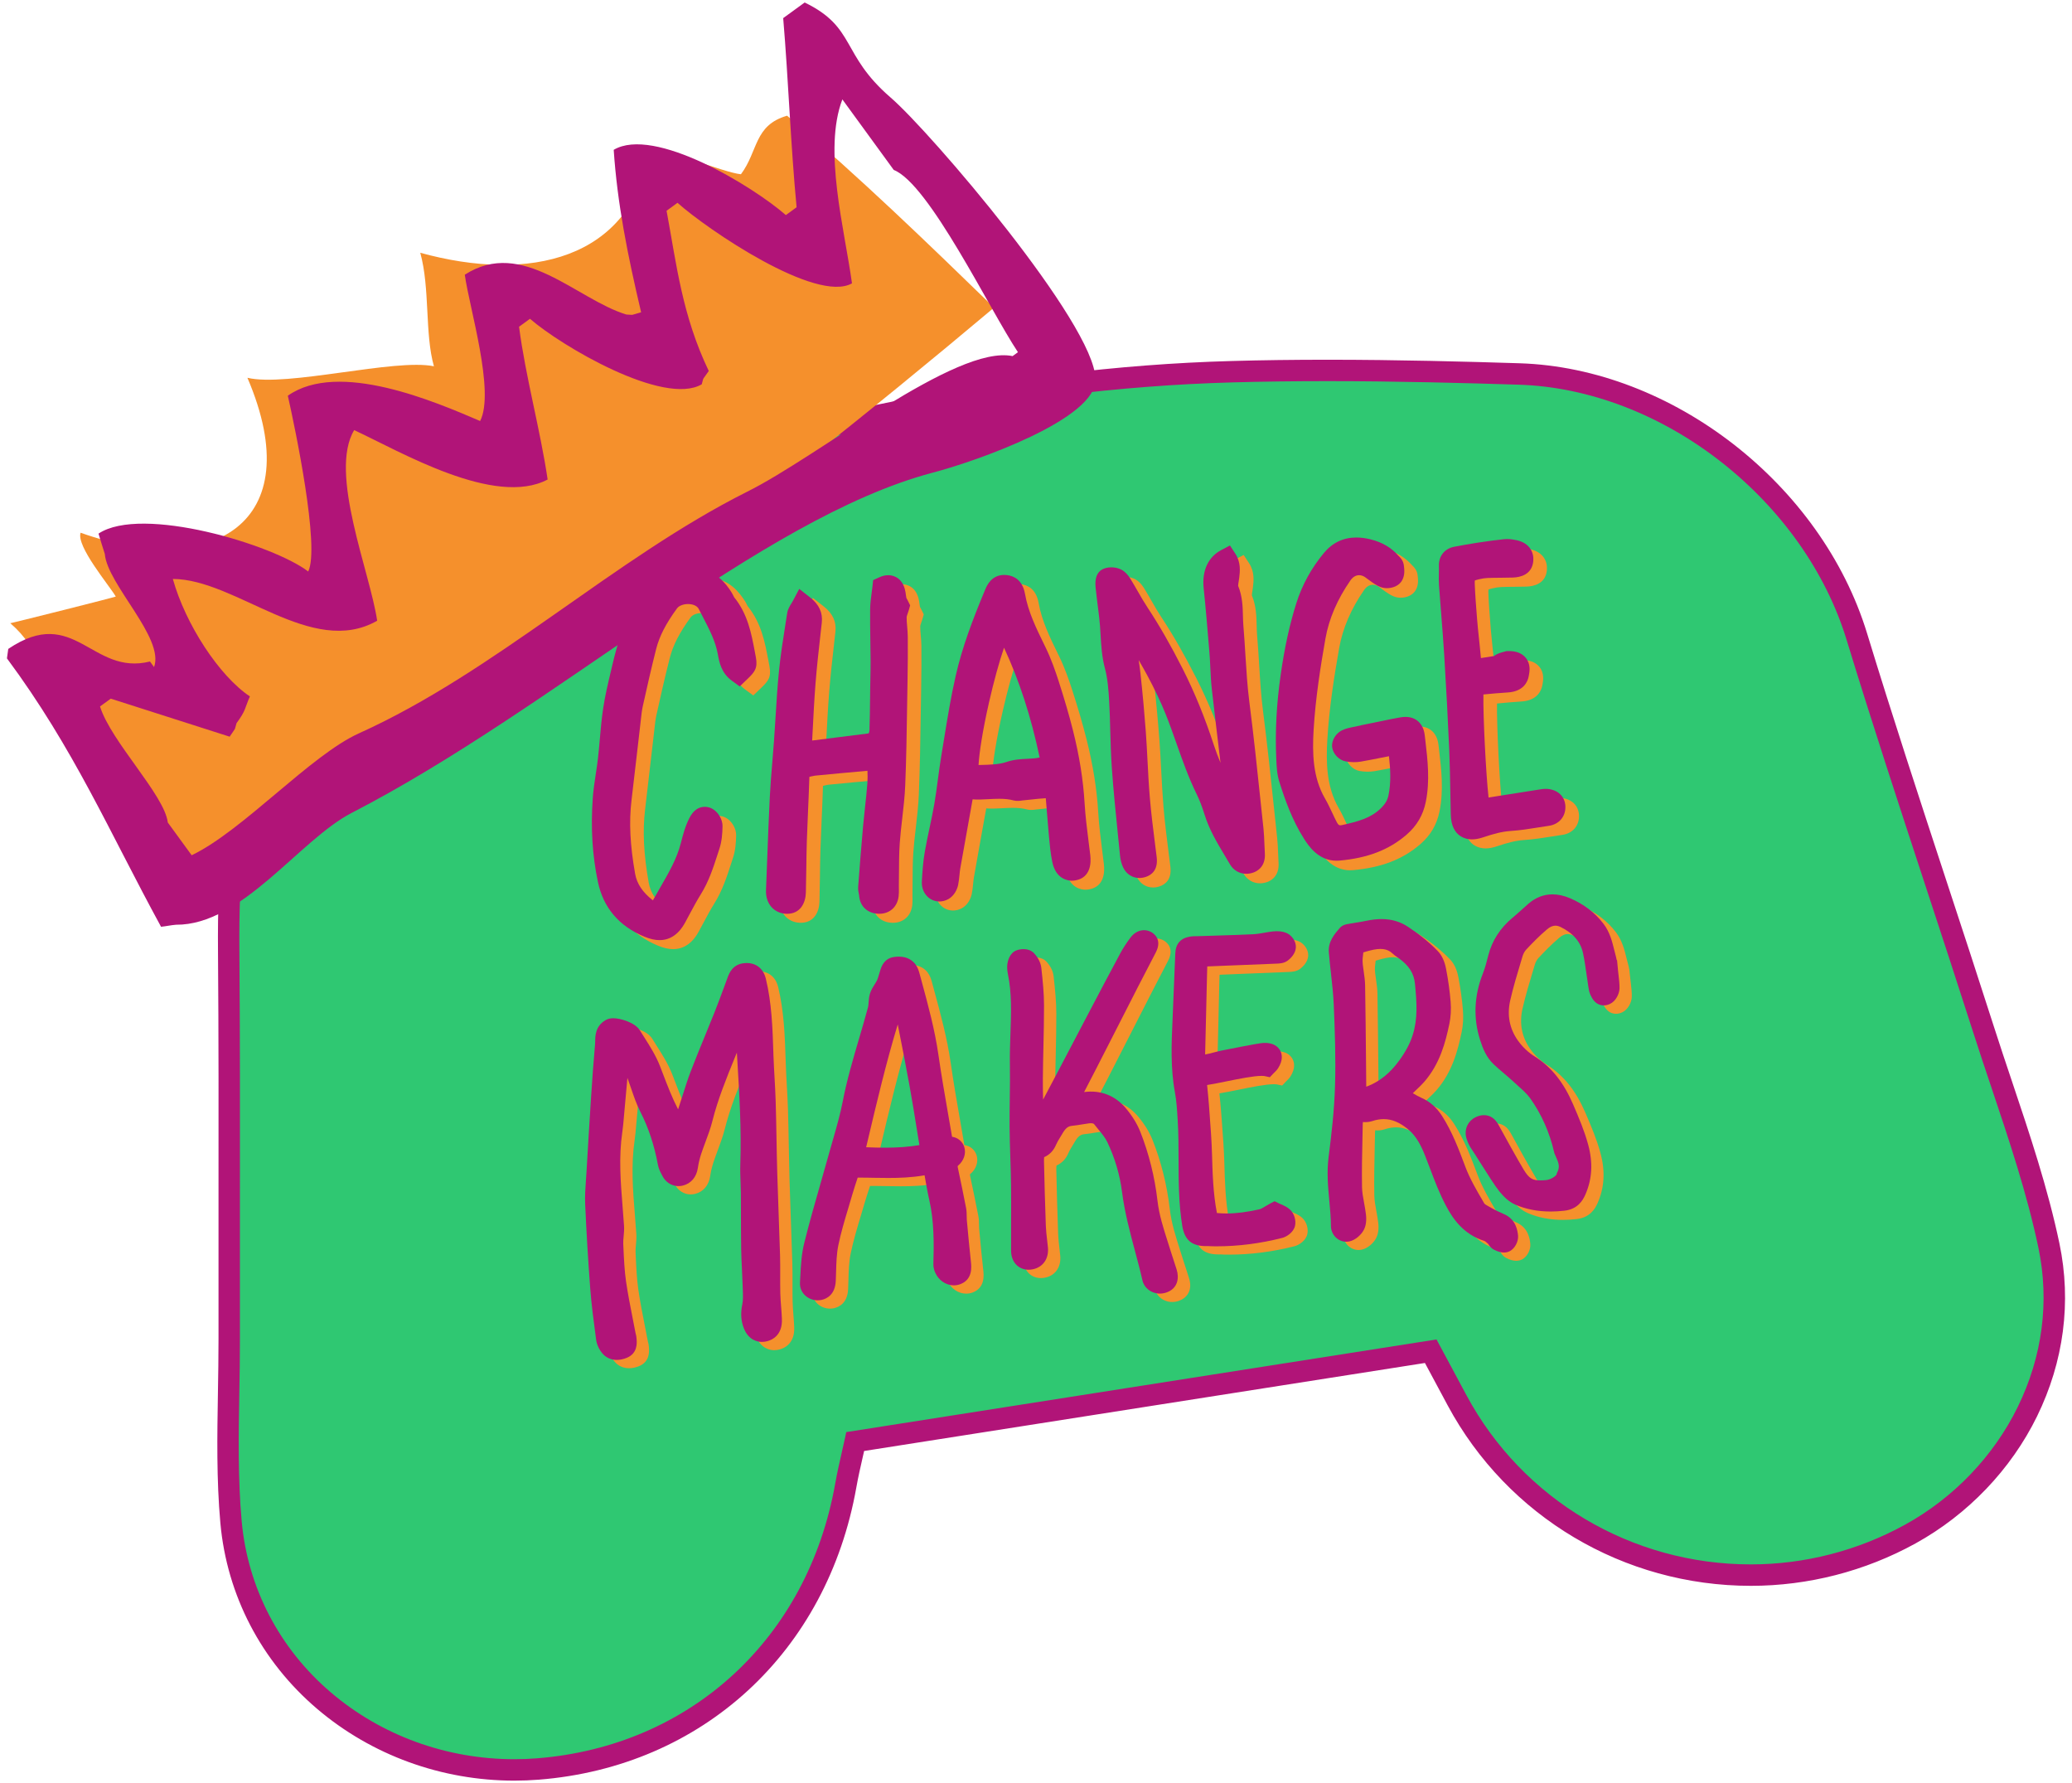 <?xml version="1.0" encoding="utf-8"?>
<!-- Generator: Adobe Illustrator 16.0.0, SVG Export Plug-In . SVG Version: 6.00 Build 0)  -->
<!DOCTYPE svg PUBLIC "-//W3C//DTD SVG 1.1//EN" "http://www.w3.org/Graphics/SVG/1.1/DTD/svg11.dtd">
<svg version="1.1" id="Layer_1" xmlns="http://www.w3.org/2000/svg" xmlns:xlink="http://www.w3.org/1999/xlink" x="0px" y="0px"
	 width="430px" height="370px" viewBox="25 55 430 370" enable-background="new 25 55 430 370" xml:space="preserve">
<g id="crown">
	<g>
		<g>
			<path fill="#2FC872" d="M321.92,335.381l-119.435,18.736c-0.643,2.965-1.408,6.004-1.956,9.082
				c-5.798,32.812-30.643,56.237-63.904,58.869c-31.524,2.479-60.796-19.291-63.684-51.246c-1.133-12.578-0.354-25.34-0.374-38.023
				c-0.046-26.764,0.105-53.529-0.108-80.291c-0.144-18.371,1.008-36.256,11.036-52.572c9.521-15.485,22.638-26.524,39.3-33.266
				c27.331-11.068,55.469-19.398,84.385-25.457c24.286-5.092,48.717-8.397,73.432-9.09c19.873-0.553,39.789-0.152,59.66,0.469
				c31.126,0.979,61.04,24.924,70.063,54.476c8.326,27.276,17.566,54.272,26.268,81.44c4.777,14.926,10.412,29.705,13.609,44.973
				c4.996,23.894-7.367,48.021-28.771,59.828c-33.459,18.453-75.975,5.91-94.061-27.754
				C325.641,342.313,323.896,339.061,321.92,335.381"/>
			<path fill="#B11478" d="M131.735,424.482c-15.106,0-29.635-5.291-40.912-14.888c-11.604-9.877-18.74-23.582-20.092-38.574
				c-0.812-8.987-0.656-18.155-0.505-27.022c0.061-3.676,0.124-7.478,0.122-11.195c-0.016-9.401-0.008-18.961,0-28.209
				c0.015-17.065,0.032-34.713-0.107-52.065c-0.132-16.847,0.624-36.281,11.366-53.752c9.688-15.754,23.264-27.248,40.361-34.162
				c26.521-10.74,55.04-19.345,84.765-25.576c26.197-5.486,50.347-8.476,73.825-9.131c6.375-0.179,12.887-0.265,19.914-0.265
				c14.645,0,29.004,0.39,39.879,0.734c31.654,0.992,62.66,25.09,72.121,56.045c5.223,17.115,10.906,34.416,16.398,51.146
				c3.258,9.914,6.625,20.159,9.861,30.268c1.229,3.844,2.541,7.75,3.807,11.527c3.668,10.922,7.459,22.215,9.857,33.668
				c2.527,12.09,0.916,24.496-4.662,35.883c-5.389,10.996-14.344,20.352-25.211,26.348c-10.436,5.754-22.242,8.797-34.156,8.797
				c-26.41,0-50.525-14.354-62.935-37.446l-1.113-2.078c-1.157-2.16-2.338-4.359-3.604-6.717l-116.382,18.261
				c-0.102,0.457-0.208,0.914-0.312,1.371c-0.458,2.008-0.933,4.086-1.295,6.137c-6.042,34.184-31.915,58.012-65.918,60.695
				C135.12,424.416,133.416,424.482,131.735,424.482z M300.465,134.086c-6.984,0-13.457,0.086-19.791,0.262
				c-23.209,0.648-47.098,3.605-73.037,9.043c-29.466,6.176-57.731,14.703-84.008,25.344c-16.2,6.547-29.063,17.44-38.242,32.368
				c-10.124,16.47-10.834,35.16-10.708,51.392c0.139,17.371,0.124,35.026,0.108,52.104c-0.008,9.242-0.016,18.797,0,28.201
				c0.008,3.762-0.058,7.582-0.122,11.277c-0.15,8.75-0.302,17.795,0.488,26.545c1.248,13.828,7.834,26.465,18.546,35.586
				c10.472,8.918,23.978,13.828,38.032,13.828c1.565,0,3.153-0.058,4.714-0.185c31.92-2.522,56.214-24.909,61.892-57.039
				c0.382-2.159,0.87-4.291,1.338-6.352c0.216-0.947,0.431-1.883,0.63-2.812l0.322-1.488l122.495-19.224l0.746,1.392
				c1.559,2.897,2.971,5.535,4.354,8.108l1.112,2.074c11.633,21.652,34.246,35.103,59.018,35.103
				c11.164,0,22.232-2.853,32.012-8.246c10.078-5.549,18.377-14.222,23.369-24.41c5.139-10.482,6.627-21.9,4.303-33.016
				c-2.344-11.195-6.094-22.363-9.717-33.164c-1.275-3.789-2.59-7.707-3.828-11.586c-3.232-10.091-6.596-20.332-9.85-30.236
				c-5.5-16.752-11.191-34.074-16.432-51.232c-4.266-13.963-13.496-27.051-25.992-36.854c-12.611-9.892-27.536-15.594-42.016-16.047
				C329.367,134.48,315.047,134.086,300.465,134.086z"/>
		</g>
		<g>
			<path fill="#F5902C" d="M189.667,327.99c-0.078-1.004-0.152-1.955-0.176-2.91c-0.032-1.246-0.026-2.531-0.024-3.777
				c0.004-1.365,0.008-2.771-0.034-4.164c-0.082-2.844-0.186-5.729-0.287-8.524c-0.103-2.812-0.208-5.718-0.293-8.578
				c-0.065-2.381-0.113-4.808-0.155-7.16c-0.044-2.49-0.092-5.068-0.168-7.609c-0.048-1.676-0.145-3.358-0.236-4.983
				c-0.088-1.521-0.174-3.09-0.224-4.627l-0.019-0.523c-0.164-5.047-0.334-10.268-1.558-15.309
				c-0.504-2.074-1.956-3.267-3.979-3.267c-0.13,0-0.266,0.004-0.409,0.013c-2.532,0.188-3.25,2.159-3.595,3.104l-0.067,0.185
				c-0.221,0.598-0.444,1.2-0.664,1.793c-0.618,1.672-1.256,3.405-1.926,5.086c-0.646,1.627-1.314,3.258-1.982,4.881
				c-0.998,2.432-2.03,4.942-2.982,7.442c-0.624,1.623-1.142,3.277-1.646,4.871c-0.311,0.98-0.63,1.996-0.966,2.978
				c-1.246-2.402-2.194-4.883-3.181-7.461c-0.191-0.504-0.382-1.008-0.58-1.508c-0.836-2.156-2.054-4.078-3.237-5.938
				c-0.309-0.488-0.618-0.973-0.918-1.461c-1.036-1.688-4.097-2.535-5.519-2.535c-0.632,0-1.164,0.129-1.613,0.392
				c-2.12,1.237-2.145,3.262-2.16,4.352c-0.002,0.191-0.002,0.383-0.021,0.57c-0.346,3.803-0.607,7.612-0.817,10.832
				c-0.356,5.409-0.673,10.741-0.967,15.741c-0.031,0.539-0.069,1.074-0.109,1.613c-0.12,1.646-0.242,3.349-0.166,5.051
				c0.268,6,0.622,11.886,1.046,17.492c0.254,3.332,0.698,6.658,1.124,9.877l0.102,0.767c0.137,1.024,0.624,2.082,1.336,2.901
				c0.73,0.849,1.782,1.312,2.956,1.312c0.664,0,1.354-0.146,2.053-0.426c2.271-0.923,2.117-3.078,2.063-3.791
				c-0.006-0.082-0.012-0.164-0.014-0.25c-0.019-0.39-0.103-0.707-0.164-0.941c-0.015-0.055-0.03-0.109-0.042-0.164
				c-0.198-1.055-0.404-2.109-0.614-3.16c-0.488-2.473-0.992-5.026-1.358-7.541c-0.323-2.233-0.432-4.619-0.539-6.91l-0.042-0.961
				c-0.021-0.438,0.027-0.944,0.079-1.479c0.064-0.668,0.133-1.426,0.084-2.203c-0.084-1.277-0.188-2.555-0.292-3.832
				c-0.426-5.34-0.83-10.387-0.069-15.617c0.144-0.983,0.228-1.961,0.308-2.906c0.024-0.293,0.048-0.573,0.076-0.864
				c0.124-1.371,0.248-2.738,0.374-4.105c0.102-1.123,0.204-2.25,0.302-3.377c0.26,0.697,0.502,1.406,0.754,2.148
				c0.559,1.641,1.137,3.336,1.964,4.955c1.668,3.254,2.853,6.84,3.62,10.963c0.148,0.791,0.49,1.446,0.767,1.973
				c0.048,0.09,0.098,0.184,0.142,0.273c0.676,1.344,1.924,2.145,3.342,2.145c0.311,0,0.624-0.043,0.935-0.117
				c1.693-0.436,2.821-1.771,3.102-3.682c0.132-0.926,0.362-1.885,0.678-2.867c0.269-0.816,0.57-1.629,0.889-2.488
				c0.529-1.414,1.074-2.875,1.456-4.395c1.107-4.438,2.912-8.863,4.653-13.14c0.135-0.336,0.274-0.672,0.414-1.018
				c0.03,0.484,0.057,0.969,0.088,1.459c0.429,7.094,0.874,14.426,0.626,21.684c-0.042,1.298,0.005,2.57,0.051,3.806
				c0.029,0.785,0.058,1.526,0.063,2.281c0.015,1.569,0.017,3.145,0.021,4.715c0.004,2.241,0.008,4.557,0.042,6.848
				c0.025,1.396,0.096,2.789,0.162,4.141c0.054,1.099,0.113,2.229,0.142,3.341c0.008,0.289,0.02,0.586,0.034,0.877
				c0.042,1.125,0.086,2.192-0.116,3.145c-0.366,1.754-0.262,3.34,0.316,4.844c0.998,2.605,2.958,2.888,3.758,2.888
				c0.346,0,0.706-0.047,1.072-0.138c0.981-0.246,3.25-1.19,3.088-4.668C189.792,329.561,189.729,328.764,189.667,327.99z"/>
			<path fill="#F5902C" d="M271.172,318.389c-0.234-0.705-0.465-1.41-0.688-2.125c-0.194-0.623-0.394-1.254-0.594-1.875
				c-0.918-2.887-1.791-5.614-2.123-8.483c-0.572-4.974-1.776-9.802-3.58-14.359c-0.638-1.606-1.625-3.219-2.942-4.805
				c-2.218-2.681-5.246-3.879-8.709-3.414c0.434-0.853,0.877-1.711,1.312-2.543c0.414-0.789,0.827-1.586,1.233-2.377
				c1.23-2.406,2.457-4.812,3.687-7.215c1.637-3.209,3.274-6.423,4.916-9.627c0.625-1.228,1.267-2.451,1.897-3.673
				c0.621-1.188,1.236-2.377,1.846-3.562c1.419-2.766-0.577-4-0.997-4.223c-0.466-0.242-0.957-0.367-1.466-0.367
				c-1.078,0-2.094,0.569-2.854,1.602c-0.846,1.133-1.519,2.176-2.055,3.181c-2.272,4.223-4.5,8.459-6.97,13.147
				c-1.076,2.043-2.145,4.09-3.215,6.137c-1.906,3.636-3.875,7.39-5.84,11.082c-0.041-1.426-0.066-2.869-0.053-4.291
				c0.016-2.217,0.068-4.491,0.117-6.684c0.064-2.793,0.127-5.68,0.123-8.523c-0.004-2.59-0.258-5.073-0.561-7.815
				c-0.156-1.445-1.025-2.547-1.529-3.074c-0.517-0.543-1.272-0.824-2.193-0.824c-0.523,0-1.05,0.094-1.487,0.271
				c-1.38,0.559-1.74,2.205-1.816,2.688c-0.109,0.681-0.078,1.39,0.099,2.242c0.821,3.967,0.674,8.062,0.52,12.393
				c-0.074,2.07-0.152,4.212-0.112,6.328c0.042,2.328,0.011,4.72-0.021,7.037c-0.03,1.963-0.057,3.996-0.04,5.996
				c0.018,2.103,0.086,4.221,0.152,6.271c0.06,1.901,0.123,3.866,0.146,5.791c0.028,2.483,0.02,5.021,0.01,7.477
				c-0.006,2.004-0.014,4.078,0,6.117c0.015,2.305,1.508,3.91,3.634,3.91c0.274,0,0.551-0.027,0.832-0.082
				c2.157-0.418,3.403-2.213,3.178-4.572c-0.051-0.51-0.11-1.018-0.168-1.529c-0.116-1.004-0.223-1.948-0.262-2.897
				c-0.177-4.664-0.293-9.445-0.388-13.558c-0.004-0.219,0.013-0.455,0.037-0.711c1.135-0.5,1.972-1.375,2.49-2.616
				c0.193-0.462,0.494-0.955,0.812-1.474c0.16-0.262,0.32-0.52,0.467-0.781c0.736-1.274,1.291-1.562,2-1.633
				c0.725-0.069,1.428-0.188,2.104-0.299c0.512-0.088,0.988-0.164,1.463-0.219c0.131-0.023,0.256-0.031,0.373-0.031
				c0.504,0,0.623,0.154,0.681,0.221c0.271,0.349,0.555,0.697,0.836,1.043c0.75,0.91,1.457,1.771,1.881,2.66
				c1.565,3.281,2.601,6.763,3.06,10.344c0.541,4.207,1.623,8.263,2.666,12.177c0.543,2.016,1.094,4.098,1.562,6.155
				c0.375,1.623,1.86,2.767,3.612,2.767c0.453,0,0.9-0.074,1.338-0.219c1.601-0.541,3.005-2.074,2.158-4.746
				C271.563,319.584,271.367,318.986,271.172,318.389z"/>
			<path fill="#F5902C" d="M255.711,183.086c0.086,0.699,0.172,1.4,0.258,2.1c0.129,1.121,0.197,2.24,0.268,3.429
				c0.131,2.293,0.273,4.662,0.92,7.078c0.566,2.125,0.74,4.479,0.867,6.709c0.121,2.059,0.176,4.174,0.23,6.215
				c0.07,2.549,0.143,5.188,0.332,7.795c0.328,4.567,0.793,9.186,1.248,13.651c0.151,1.503,0.303,3.005,0.451,4.507
				c0.09,0.875,0.313,1.715,0.659,2.424c0.656,1.352,1.904,2.16,3.337,2.16c0.434,0,0.877-0.072,1.311-0.216
				c1.229-0.393,2.625-1.432,2.294-4.137c-0.109-0.889-0.222-1.781-0.337-2.668c-0.396-3.158-0.811-6.43-1.082-9.627
				c-0.211-2.512-0.348-5.09-0.475-7.584c-0.106-2.014-0.213-4.098-0.365-6.156c-0.266-3.623-0.623-7.569-1.106-12.063
				c-0.101-0.935-0.229-1.863-0.371-2.771c0.604,1.043,1.199,2.093,1.767,3.144c1.541,2.862,2.791,5.5,3.824,8.053
				c0.817,2.031,1.567,4.152,2.291,6.209c1.225,3.463,2.487,7.041,4.176,10.463c0.574,1.162,1.082,2.482,1.602,4.154
				c0.98,3.154,2.604,5.867,4.174,8.483c0.367,0.617,0.736,1.229,1.094,1.847c0.732,1.272,1.975,1.998,3.406,1.998
				c0.49,0,0.99-0.086,1.486-0.261c0.775-0.271,2.553-1.204,2.369-4.01c-0.041-0.623-0.064-1.25-0.088-1.875
				c-0.039-1.053-0.08-2.143-0.199-3.244c-0.207-1.901-0.402-3.805-0.605-5.709c-0.709-6.774-1.449-13.782-2.336-20.668
				c-0.406-3.166-0.607-6.428-0.797-9.582c-0.125-1.975-0.246-4.014-0.422-6.032c-0.057-0.668-0.074-1.361-0.094-2.087
				c-0.047-1.924-0.103-4.106-0.996-6.278c-0.012-0.193,0.059-0.637,0.111-0.941c0.041-0.262,0.086-0.522,0.114-0.77
				c0.147-1.258,0.375-3.16-0.819-4.982l-1.115-1.69l-1.791,0.95c-2.742,1.461-4.041,4.281-3.656,7.939
				c0.473,4.547,0.848,9.084,1.205,13.473c0.082,0.996,0.127,2.033,0.178,3.033c0.068,1.455,0.139,2.957,0.311,4.461
				c0.578,5.086,1.201,10.25,1.8,15.25c-0.484-1.166-0.935-2.326-1.318-3.508c-1.924-5.896-4.069-11.15-6.562-16.062
				c-2.432-4.793-4.805-8.938-7.264-12.659c-0.721-1.093-1.377-2.224-2.063-3.429c-0.466-0.812-0.949-1.649-1.457-2.475
				c-0.66-1.07-1.388-1.762-2.224-2.102c-1.146-0.466-2.617-0.445-3.621,0.079c-1.119,0.582-1.608,1.877-1.418,3.74
				C255.358,180.268,255.539,181.699,255.711,183.086z"/>
			<path fill="#F5902C" d="M228.261,310.568l-0.063-0.688c-0.022-0.223-0.022-0.488-0.024-0.771
				c-0.004-0.513-0.008-1.091-0.124-1.703c-0.52-2.72-1.1-5.461-1.66-8.119l-0.05-0.232c-0.042-0.211-0.052-0.315-0.054-0.369
				c0.025-0.026,0.07-0.082,0.156-0.151c1.144-0.976,1.63-2.457,1.241-3.767c-0.344-1.164-1.319-1.991-2.548-2.168
				c-0.025-0.116-0.046-0.254-0.065-0.371l-0.013-0.073c-0.239-1.406-0.483-2.812-0.729-4.22c-0.706-4.039-1.43-8.209-2.021-12.332
				c-0.745-5.207-2.119-10.241-3.445-15.112l-0.488-1.802c-0.142-0.534-0.37-1.225-0.838-1.858
				c-0.542-0.734-1.576-1.605-3.435-1.605c-0.313,0-0.636,0.023-0.993,0.074c-2.124,0.295-2.664,2.086-2.866,2.762
				c-0.024,0.074-0.044,0.152-0.07,0.222c-0.084,0.254-0.16,0.514-0.236,0.768c-0.117,0.404-0.229,0.785-0.373,1.09
				c-0.114,0.236-0.288,0.513-0.473,0.804c-0.338,0.536-0.722,1.137-0.962,1.873c-0.229,0.713-0.276,1.375-0.313,1.957
				c-0.026,0.368-0.049,0.709-0.118,0.954c-0.572,2.123-1.208,4.289-1.826,6.386c-1.267,4.301-2.576,8.75-3.438,13.237
				c-0.491,2.56-1.25,5.191-1.981,7.738c-0.25,0.871-0.502,1.742-0.744,2.617c-0.582,2.106-1.184,4.205-1.784,6.301
				c-1.182,4.129-2.404,8.396-3.46,12.629c-0.588,2.355-0.708,4.707-0.82,6.979c-0.023,0.422-0.042,0.84-0.065,1.262
				c-0.054,0.928,0.271,1.812,0.914,2.492c0.702,0.742,1.708,1.168,2.764,1.168c0.276,0,0.55-0.027,0.814-0.086
				c1.042-0.229,2.808-1.053,2.938-3.976c0.026-0.6,0.042-1.2,0.061-1.797c0.052-1.953,0.105-3.789,0.47-5.582
				c0.532-2.582,1.326-5.233,2.096-7.791c0.274-0.91,0.544-1.815,0.806-2.723c0.309-1.062,0.658-2.123,1.026-3.234
				c0.032-0.086,0.059-0.176,0.09-0.262c1.139-0.008,2.274,0.012,3.402,0.031c0.988,0.018,1.974,0.033,2.96,0.033
				c2.232,0,4.8-0.074,7.52-0.556c0.022,0.129,0.045,0.254,0.066,0.383c0.284,1.632,0.552,3.177,0.906,4.71
				c1.021,4.438,0.978,9.196,0.855,13.309c-0.016,0.578,0.11,1.188,0.364,1.762c0.71,1.623,2.234,2.672,3.884,2.672
				c0.462,0,0.914-0.082,1.345-0.246c2.602-0.979,2.306-3.639,2.193-4.639C228.752,315.896,228.502,313.19,228.261,310.568z
				 M216.311,282.025c0.551,3.024,1.047,6.125,1.53,9.123c0.17,1.065,0.342,2.127,0.515,3.194c-2.171,0.363-4.484,0.537-7.152,0.537
				c-1.294,0-2.582-0.041-3.896-0.096l0.234-0.982c1.982-8.397,3.878-16.418,6.32-24.5
				C214.775,273.838,215.583,278.025,216.311,282.025z"/>
			<path fill="#F5902C" d="M339.772,308.693l-0.207-0.091c-0.858-0.381-1.668-0.75-2.394-1.168c-0.17-0.102-0.348-0.198-0.526-0.295
				c-0.342-0.192-0.912-0.5-1.033-0.651l-0.245-0.427c-1.369-2.332-2.783-4.745-3.709-7.223l-0.076-0.199
				c-1.306-3.473-2.656-7.062-4.754-10.34c-1.125-1.764-2.5-2.977-4.203-3.729c-0.623-0.283-1.226-0.623-1.875-1
				c0.256-0.259,0.526-0.513,0.809-0.787c0.52-0.482,1.051-0.986,1.551-1.564c3.277-3.771,4.414-8.201,5.225-12.051
				c0.304-1.441,0.39-2.988,0.261-4.602c-0.179-2.181-0.494-4.466-0.938-6.787c-0.303-1.582-0.875-2.814-1.707-3.681
				c-1.697-1.77-3.721-3.426-6.191-5.059c-1.625-1.082-3.428-1.609-5.498-1.609c-0.981,0-2.028,0.123-3.192,0.365
				c-0.717,0.15-1.438,0.273-2.202,0.394c-0.462,0.073-0.927,0.147-1.378,0.229l-0.104,0.016c-0.434,0.066-1.241,0.193-1.836,0.888
				c-1.016,1.18-2.401,2.791-2.229,4.983c0.123,1.523,0.291,3.045,0.455,4.521c0.234,2.094,0.475,4.254,0.566,6.367
				c0.229,5.379,0.44,11.123,0.262,16.897c-0.152,5.066-0.756,10.25-1.324,14.652c-0.414,3.19-0.127,6.219,0.143,9.147
				c0.168,1.795,0.328,3.492,0.336,5.222c0.009,1.797,1.437,3.262,3.179,3.262c0.207,0,0.416-0.021,0.627-0.062
				c1.303-0.262,2.504-1.401,3.019-2.395c0.448-0.871,0.592-1.934,0.436-3.25c-0.098-0.809-0.24-1.594-0.381-2.352
				c-0.207-1.13-0.404-2.197-0.426-3.234c-0.062-3.363,0.012-6.82,0.086-10.164c0.022-0.938,0.043-1.871,0.057-2.805
				c0.006-0.188,0.018-0.375,0.037-0.574c0.152,0.018,0.309,0.021,0.465,0.021c0.541,0,1.012-0.069,1.459-0.215
				c2.68-0.877,4.871-0.401,7.416,1.664c1.797,1.469,2.816,3.623,3.57,5.537c0.332,0.84,0.652,1.684,0.969,2.527
				c0.982,2.598,2,5.28,3.359,7.848c1.422,2.684,3.621,5.941,8.028,7.316c0.109,0.045,0.378,0.28,0.554,0.44
				c0.059,0.051,0.121,0.105,0.184,0.156c0.006,0.012,0.012,0.022,0.02,0.031c0.18,0.291,0.517,0.819,1.162,1.16
				c0.74,0.391,1.437,0.59,2.064,0.59c0.379,0,0.742-0.072,1.078-0.209c1.254-0.543,1.977-2.138,1.863-3.306
				C342.506,312.279,342.252,309.811,339.772,308.693z M310.348,255.563c0.043-0.442,0.094-0.93,0.143-1.219
				c0.318-0.112,0.896-0.266,1.307-0.371c2.25-0.594,3.673-0.436,4.734,0.586c0.348,0.332,0.705,0.574,1.016,0.789
				c0.091,0.062,0.185,0.125,0.269,0.185c2.158,1.559,3.175,3.147,3.39,5.324c0.389,3.961,0.604,7.254-0.472,10.647
				c-0.553,1.742-1.455,3.438-2.83,5.324c-1.84,2.52-3.926,4.229-6.379,5.223c-0.133,0.058-0.278,0.109-0.428,0.16
				c-0.017-1.719-0.033-3.438-0.045-5.156c-0.05-5.201-0.103-10.578-0.191-15.864c-0.016-1.017-0.155-1.964-0.291-2.886
				c-0.071-0.496-0.143-0.965-0.188-1.426C310.319,256.342,310.312,255.928,310.348,255.563z"/>
			<path fill="#F5902C" d="M239.813,222.994l0.067-0.012c0.596-0.058,1.192-0.125,1.788-0.185c1.104-0.123,2.152-0.231,3.193-0.297
				c0.078,0.92,0.148,1.842,0.219,2.762c0.113,1.426,0.228,2.9,0.363,4.357l0.078,0.836c0.156,1.711,0.316,3.479,0.676,5.246
				c0.742,3.633,3.295,3.914,4.061,3.914c0.265,0,0.537-0.025,0.808-0.078c3.103-0.59,3.22-3.555,3.017-5.275
				c-0.109-0.908-0.224-1.815-0.338-2.723c-0.332-2.621-0.675-5.334-0.83-7.967c-0.289-4.877-1.082-9.84-2.431-15.183
				c-0.784-3.11-1.729-6.358-2.973-10.223c-0.63-1.963-1.515-4.529-2.707-6.98l-0.188-0.375c-1.758-3.594-3.418-6.987-4.074-10.709
				c-0.519-2.909-2.312-3.723-3.73-3.893c-0.193-0.023-0.382-0.035-0.565-0.035c-2.695,0-3.64,2.269-3.955,3.015
				c-2.702,6.479-4.778,12-6.122,17.887c-1.004,4.399-1.736,8.899-2.442,13.252c-0.188,1.145-0.373,2.285-0.562,3.428
				c-0.272,1.633-0.49,3.279-0.702,4.877c-0.222,1.683-0.456,3.42-0.742,5.096c-0.283,1.632-0.636,3.306-0.979,4.927
				c-0.344,1.617-0.7,3.289-0.992,4.963c-0.372,2.131-0.51,4.289-0.612,6.143c-0.062,1.185,0.312,2.269,1.061,3.06
				c0.684,0.717,1.602,1.112,2.584,1.112c0.628,0,1.27-0.168,1.85-0.487c1.192-0.66,1.834-1.959,2.04-2.963
				c0.146-0.718,0.21-1.396,0.274-2.05c0.046-0.481,0.092-0.938,0.164-1.354c0.836-4.775,1.71-9.621,2.563-14.338
				c0.492,0.035,1.006,0.055,1.506,0.041c0.584-0.015,1.168-0.041,1.752-0.074c0.792-0.041,1.541-0.08,2.275-0.08
				c1.196,0,2.138,0.111,2.972,0.34C238.751,223.117,239.47,223.053,239.813,222.994z M241.01,214.332
				c-1.304,0.063-2.779,0.139-4.271,0.647c-1.557,0.531-3.431,0.578-5.415,0.623c-0.141,0.005-0.28,0.007-0.42,0.011
				c0.142-2.381,0.777-6.836,2.168-12.951c1-4.398,2.11-8.416,3.121-11.385c3.172,6.799,5.608,14.307,7.394,22.772
				C242.826,214.242,241.977,214.281,241.01,214.332z"/>
			<path fill="#F5902C" d="M195.065,242.111c0.048-1.729,0.073-3.482,0.094-5.177c0.021-1.813,0.046-3.688,0.104-5.516
				c0.068-2.086,0.162-4.213,0.252-6.27c0.103-2.318,0.208-4.714,0.278-7.084c0.187-0.039,0.358-0.076,0.516-0.115
				c0.248-0.056,0.48-0.111,0.641-0.123c3.476-0.336,7.166-0.689,10.899-1.01c0.032,0.877,0.047,1.717-0.012,2.512
				c-0.124,1.666-0.312,3.375-0.494,5.031c-0.14,1.284-0.286,2.608-0.403,3.922c-0.389,4.356-0.719,8.625-1.019,12.59
				c-0.046,0.627,0.064,1.146,0.146,1.524c0.018,0.087,0.042,0.177,0.048,0.255c0.128,2.227,1.688,3.727,3.97,3.827
				c0.074,0.005,0.146,0.005,0.216,0.005c2.174,0,3.752-1.423,4.019-3.625c0.067-0.578,0.06-1.109,0.048-1.578
				c-0.002-0.181-0.006-0.363-0.004-0.543c0.018-0.92,0.021-1.843,0.025-2.765c0.011-2.123,0.019-4.123,0.158-6.131
				c0.118-1.699,0.32-3.449,0.519-5.145c0.258-2.228,0.523-4.531,0.619-6.851c0.227-5.489,0.312-11.062,0.395-16.451
				c0.028-1.754,0.054-3.51,0.086-5.268c0.06-3.34,0.076-6.311,0.052-9.092c-0.006-0.752-0.067-1.465-0.128-2.154
				c-0.062-0.705-0.12-1.367-0.109-1.979c0.006-0.132,0.134-0.494,0.218-0.736c0.096-0.266,0.186-0.529,0.256-0.787l0.252-0.895
				l-0.406-0.836c-0.065-0.138-0.142-0.281-0.224-0.425c-0.057-0.104-0.141-0.254-0.152-0.28c-0.036-0.134-0.063-0.353-0.092-0.582
				c-0.046-0.371-0.106-0.834-0.246-1.328c-0.748-2.611-2.808-2.812-3.42-2.812c-0.606,0-1.22,0.144-1.876,0.445l-1.26,0.58
				l-0.148,1.375c-0.044,0.412-0.104,0.834-0.162,1.268c-0.14,1.037-0.3,2.209-0.313,3.416c-0.022,2.185,0.012,4.386,0.044,6.521
				c0.021,1.344,0.042,2.686,0.05,4.031c0.006,1.219-0.018,2.475-0.044,3.69c-0.012,0.57-0.024,1.144-0.032,1.715
				c-0.014,0.898-0.023,1.795-0.034,2.691c-0.025,2.072-0.048,4.217-0.12,6.311c-0.02,0.588-0.168,0.765-0.165,0.765
				c0,0-0.038,0.022-0.133,0.037c-2.172,0.27-4.346,0.543-6.52,0.821c-1.692,0.213-3.382,0.431-5.076,0.64
				c0.03-0.572,0.056-1.144,0.088-1.714c0.172-3.37,0.349-6.852,0.618-10.25c0.264-3.331,0.646-6.729,1.016-10.016
				c0.093-0.815,0.185-1.635,0.276-2.457c0.226-2.07-0.55-3.777-2.382-5.221l-2.302-1.812l-1.372,2.591
				c-0.084,0.161-0.181,0.309-0.271,0.452c-0.324,0.519-0.726,1.162-0.864,2.033c-0.111,0.707-0.22,1.418-0.336,2.123
				c-0.508,3.211-1.035,6.529-1.363,9.851c-0.32,3.221-0.521,6.485-0.717,9.643c-0.102,1.633-0.201,3.268-0.319,4.9
				c-0.103,1.414-0.218,2.827-0.336,4.241c-0.2,2.4-0.406,4.882-0.532,7.351c-0.21,4.188-0.372,8.442-0.526,12.555
				c-0.084,2.258-0.17,4.514-0.262,6.769c-0.116,2.729,1.566,4.75,4.094,4.901c0.101,0.004,0.198,0.012,0.292,0.012
				C193.948,246.475,195,244.221,195.065,242.111z"/>
			<path fill="#F5902C" d="M161.597,251.244c1.15,0.473,2.166,0.703,3.106,0.703c3.308,0,4.854-2.824,5.36-3.75
				c0.296-0.541,0.592-1.095,0.884-1.64c0.773-1.446,1.5-2.809,2.319-4.123c1.652-2.649,2.566-5.479,3.454-8.211
				c0.133-0.412,0.267-0.823,0.4-1.231c0.512-1.543,0.616-3.146,0.652-4.65c0.037-1.434-0.94-3.061-2.219-3.701
				c-0.47-0.235-0.962-0.356-1.462-0.356c-1.34,0-2.42,0.793-3.208,2.348c-0.884,1.742-1.334,3.504-1.771,5.207
				c-0.832,3.246-2.528,6.174-4.322,9.271c-0.486,0.844-0.988,1.711-1.472,2.582c-2.146-1.685-3.318-3.439-3.688-5.519
				c-1.048-5.899-1.29-10.729-0.754-15.199c0.364-3.055,0.714-6.116,1.066-9.174c0.258-2.233,0.514-4.471,0.779-6.709
				c0.036-0.301,0.066-0.602,0.101-0.904c0.107-0.991,0.208-1.93,0.403-2.805c0.834-3.774,1.748-7.813,2.761-11.813
				c0.68-2.683,2.02-5.293,4.348-8.474c0.388-0.528,1.302-0.887,2.274-0.887c0.825,0,1.844,0.273,2.229,1.031
				c0.272,0.539,0.55,1.071,0.83,1.606c1.353,2.597,2.628,5.047,3.122,7.758l0.02,0.101c0.272,1.512,0.683,3.793,2.866,5.389
				l1.656,1.209l1.612-1.547c1.447-1.389,2.182-2.219,1.739-4.518c-0.063-0.338-0.126-0.681-0.191-1.021
				c-0.729-3.896-1.482-7.932-4.316-11.42c-0.031-0.045-0.102-0.195-0.155-0.299c-0.11-0.221-0.244-0.496-0.427-0.781
				c-1.202-1.881-3.226-4.428-6.916-4.795c-0.708-0.07-1.359-0.104-1.994-0.104c-2.058,0-3.844,0.364-5.464,1.121
				c-0.794,0.375-2.27,1.198-3.233,2.569c-2.542,3.615-4.324,7.043-5.458,10.482c-0.578,1.754-1.11,3.676-1.624,5.875l-0.324,1.377
				c-0.588,2.479-1.2,5.043-1.588,7.651c-0.318,2.128-0.506,4.275-0.688,6.353c-0.115,1.311-0.233,2.664-0.382,3.975
				c-0.124,1.064-0.282,2.123-0.454,3.242c-0.248,1.619-0.502,3.291-0.626,4.996c-0.445,6.215-0.096,11.912,1.068,17.418
				C153.038,245.24,156.3,249.068,161.597,251.244z"/>
			<path fill="#F5902C" d="M363.457,259.111c-0.039-0.304-0.074-0.617-0.107-0.927l-0.244-2.155l-0.021,0.004
				c-0.041-0.271-0.098-0.541-0.176-0.814c-0.123-0.455-0.236-0.901-0.35-1.36c-0.422-1.726-0.902-3.695-2.209-5.414
				c-1.756-2.308-4.096-4.105-6.953-5.328c-1.287-0.541-2.477-0.808-3.652-0.808c-1.824,0-3.51,0.656-5.006,1.957
				c-0.449,0.388-0.891,0.787-1.334,1.185c-0.666,0.6-1.295,1.164-1.951,1.709c-2.565,2.131-4.266,4.766-5.043,7.824
				c-0.336,1.319-0.652,2.565-1.117,3.75c-1.832,4.62-2.026,9.272-0.578,13.815c0.531,1.65,1.23,3.545,2.854,5.062
				c0.714,0.672,1.459,1.305,2.181,1.918c0.68,0.582,1.321,1.129,1.942,1.709c0.291,0.27,0.595,0.539,0.894,0.803
				c0.971,0.877,1.893,1.701,2.541,2.611c2.344,3.299,4.012,7.065,4.957,11.184l0.043,0.176l0.065,0.164
				c0.067,0.16,0.144,0.32,0.216,0.484c0.616,1.375,0.911,2.151,0.336,3.312l-0.105,0.199l-0.053,0.25
				c-0.144,0.371-1.271,1.094-2.16,1.18c-0.459,0.043-0.854,0.066-1.205,0.066c-1.582,0-2.305-0.324-3.469-2.238
				c-1.008-1.66-4.207-7.395-5.207-9.258c-0.729-1.355-1.75-2.047-3.037-2.047c-0.428,0-0.873,0.086-1.326,0.256
				c-2.008,0.75-2.947,2.77-2.23,4.807c0.277,0.773,0.598,1.418,0.979,1.974c0.377,0.541,1.094,1.684,1.854,2.877
				c1.44,2.291,3.073,4.879,3.934,5.918c0.773,0.947,1.852,2.115,3.328,2.75c2.18,0.947,4.631,1.418,7.293,1.418
				c0.92,0,1.883-0.049,2.863-0.168c2.729-0.312,3.793-2.053,4.358-3.344c1.418-3.242,1.603-6.646,0.562-10.423
				c-0.774-2.812-1.869-5.426-3.112-8.299c-1.974-4.565-4.479-7.709-7.884-9.877c-1.434-0.914-2.625-2.031-3.543-3.328
				c-1.768-2.483-2.313-5.291-1.625-8.352c0.617-2.719,1.455-5.5,2.267-8.188l0.31-1.024c0.147-0.496,0.43-1.004,0.733-1.328
				c1.235-1.314,2.722-2.853,4.354-4.236c0.582-0.492,1.156-0.742,1.709-0.742c0.347,0,0.713,0.095,1.101,0.285
				c2.625,1.293,4.146,3.078,4.649,5.461c0.312,1.463,0.521,2.949,0.744,4.521c0.107,0.766,0.211,1.526,0.336,2.289l0.035,0.223
				c0.059,0.43,0.141,1.021,0.426,1.609l0.056,0.119c0.237,0.504,0.957,2.039,2.698,2.039c0.449,0,0.896-0.109,1.336-0.328
				c1.174-0.578,1.902-2.07,1.932-3.185C363.664,260.879,363.555,259.979,363.457,259.111z"/>
			<path fill="#F5902C" d="M305.756,235.557c5.896-0.52,10.338-2.223,13.979-5.369c2.133-1.844,3.445-4.065,4-6.788
				c0.895-4.398,0.395-8.671-0.088-12.804l-0.123-1.045c-0.273-2.389-1.77-3.813-4-3.813c-0.346,0-0.705,0.032-1.1,0.102
				c-1.299,0.228-2.594,0.496-3.846,0.758c-0.523,0.111-1.047,0.22-1.57,0.326l-2.812,0.57l0.008,0.016
				c-0.518,0.105-1.031,0.213-1.543,0.324l-0.211,0.041c-0.627,0.133-1.414,0.297-2.186,0.693c-1.064,0.538-2.111,1.913-1.959,3.42
				c0.156,1.396,1.418,2.733,2.809,2.981c1.09,0.195,2.16,0.211,3.121,0.049c1.234-0.207,2.465-0.453,3.662-0.69
				c0.721-0.146,1.463-0.293,2.203-0.431c0.309,2.685,0.459,5.492-0.113,8.185c-0.209,0.979-0.709,1.791-1.668,2.715
				c-2.041,1.953-4.596,2.639-7.979,3.396c-0.125,0.03-0.236,0.043-0.336,0.043c-0.154,0-0.387,0-0.707-0.603
				c-0.332-0.631-0.639-1.289-0.965-1.979c-0.457-0.98-0.935-1.994-1.511-2.984c-2.545-4.389-2.637-9.416-2.36-14.195
				c0.387-6.649,1.457-13.33,2.455-18.987c0.721-4.095,2.463-8.152,5.178-12.062c0.494-0.711,1.117-1.088,1.803-1.088
				c0.396,0,0.799,0.125,1.17,0.354c0.189,0.125,0.406,0.293,0.637,0.467c0.262,0.199,0.555,0.428,0.881,0.643l0.209,0.135
				c0.513,0.349,1.207,0.824,2.117,1.013c0.246,0.053,0.508,0.078,0.777,0.078c1.09,0,2.492-0.433,3.156-1.65
				c0.602-1.104,0.449-2.277,0.344-3.086c-0.125-1.027-0.787-1.658-1.066-1.932l-0.051-0.05c-1.449-1.672-3.383-2.815-5.758-3.399
				c-1.068-0.265-2.045-0.394-2.982-0.394c-2.705,0-4.971,1.082-6.738,3.218c-2.592,3.12-4.512,6.614-5.709,10.381
				c-1.389,4.387-2.457,9.244-3.254,14.854c-0.864,6.068-1.168,11.713-0.926,17.262l0.017,0.316c0.059,1.441,0.127,3.07,0.622,4.643
				c1.154,3.681,2.662,7.959,5.087,11.775c0.877,1.381,2.937,4.617,6.75,4.617C305.362,235.582,305.555,235.574,305.756,235.557z"/>
			<path fill="#F5902C" d="M278.096,257.26l4.287-0.172c3.377-0.133,6.75-0.266,10.152-0.41c0.562-0.022,1.512-0.062,2.291-0.656
				c0.475-0.358,1.596-1.348,1.664-2.707c0.061-1.387-0.978-2.586-1.984-3.012c-0.754-0.319-1.709-0.422-2.787-0.309
				c-0.643,0.069-1.27,0.18-1.871,0.285c-0.744,0.133-1.447,0.254-2.102,0.291c-2.785,0.135-5.621,0.221-8.363,0.309
				c-1.119,0.035-2.232,0.064-3.353,0.105c-0.104,0.004-0.206,0.004-0.309,0.004c-0.332,0-0.746,0-1.199,0.078
				c-1.983,0.34-2.983,1.487-3.06,3.516c-0.172,4.469-0.369,9.184-0.582,14.02c-0.205,4.556-0.434,9.711,0.5,14.759
				c0.341,1.805,0.455,3.676,0.574,5.655l0.008,0.148c0.168,2.688,0.177,5.477,0.181,8.172c0.01,4.5,0.019,9.152,0.758,13.711
				c0.483,2.975,1.961,4.244,4.942,4.244c0.119,0,0.24,0,0.361-0.004h0.06c0.135,0,0.272,0.01,0.405,0.018
				c0.152,0.008,0.306,0.017,0.465,0.021c0.32,0.004,0.642,0.008,0.959,0.008c4.459,0,9.029-0.586,13.576-1.746
				c0.912-0.234,2.334-1.156,2.633-2.477c0.271-1.16-0.145-2.541-1.02-3.377c-0.594-0.56-1.285-0.857-1.836-1.091
				c-0.16-0.065-0.312-0.133-0.459-0.211l-0.916-0.457l-0.91,0.476c-0.367,0.188-0.707,0.395-1.002,0.574
				c-0.459,0.278-0.924,0.559-1.229,0.629c-2.582,0.582-4.82,0.866-6.846,0.866c-0.672,0-1.334-0.03-1.984-0.098
				c-0.791-4.039-0.908-8.332-1.014-12.123c-0.076-2.793-0.293-5.596-0.496-8.301c-0.051-0.688-0.105-1.377-0.156-2.062
				c-0.098-1.344-0.23-2.668-0.375-4.065c1.186-0.185,2.574-0.463,4.088-0.773c2.6-0.526,5.541-1.123,7.213-1.123
				c0.375,0,0.557,0.031,0.623,0.041l1.1,0.234l0.773-0.816c0.053-0.053,0.109-0.108,0.168-0.164
				c0.215-0.207,0.512-0.491,0.766-0.881c1.086-1.701,0.832-2.936,0.435-3.668c-0.396-0.723-1.277-1.59-3.199-1.59
				c-0.092,0-0.185,0-0.274,0.008c-1.037,0.039-8.611,1.564-8.687,1.586c-0.565,0.117-1.112,0.263-1.642,0.394
				c-0.612,0.164-1.202,0.319-1.772,0.418c0.125-5.578,0.263-11.16,0.397-16.767L278.096,257.26z"/>
			<path fill="#F5902C" d="M326.949,184.691c0.211,2.666,0.43,5.424,0.598,8.131c0.438,7.119,0.779,13.561,1.041,19.688
				c0.123,2.935,0.178,5.935,0.229,8.836c0.025,1.519,0.051,3.041,0.088,4.558c0.113,4.771,3.385,5.143,4.385,5.143
				c0.709,0,1.476-0.143,2.344-0.436c2.111-0.703,3.886-1.197,5.716-1.314c1.938-0.125,3.836-0.432,5.676-0.721
				c0.738-0.123,1.479-0.238,2.222-0.345c2.168-0.312,3.549-1.965,3.438-4.112c-0.101-1.972-1.543-3.365-3.687-3.541
				c-0.656-0.056-1.303,0.045-1.783,0.127l-0.254,0.043c-2.983,0.469-5.969,0.94-8.948,1.414l-1.269,0.201
				c-0.545-4.918-1.15-16.892-1.068-21.384c1.644-0.159,3.363-0.315,5.062-0.42c3.395-0.209,4.16-2.393,4.332-3.328l0.031-0.166
				c0.148-0.77,0.457-2.37-0.645-3.709c-0.763-0.924-1.927-1.389-3.465-1.389c-0.084,0-0.168,0-0.257,0.004l-0.282,0.008
				l-0.271,0.072c-0.949,0.25-1.709,0.451-2.27,0.941l-2.75,0.43c-0.091-0.93-0.177-1.813-0.265-2.697
				c-0.062-0.61-0.125-1.215-0.19-1.819c-0.117-1.107-0.234-2.254-0.328-3.371l-0.045-0.629c-0.181-2.242-0.365-4.562-0.451-6.818
				c-0.016-0.387,0-0.621,0.016-0.758c0.137-0.06,0.395-0.146,0.852-0.252c0.687-0.164,1.277-0.252,1.812-0.271
				c0.875-0.037,1.746-0.043,2.672-0.049c0.836-0.006,1.703-0.014,2.566-0.041c1.477-0.051,3.988-0.565,4.229-3.467
				c0.14-1.676-0.69-3.68-3.444-4.279c-0.531-0.119-1.234-0.248-1.998-0.248c-0.217,0-0.435,0.011-0.64,0.031
				c-1.6,0.168-3.295,0.395-5.516,0.732c-1.785,0.272-3.517,0.594-4.82,0.844c-1.983,0.375-3.228,1.924-3.172,3.94
				c0.017,0.507,0.004,1.031-0.006,1.58c-0.017,0.81-0.031,1.646,0.028,2.519C326.617,180.48,326.785,182.619,326.949,184.691z"/>
		</g>
		<g>
			<path fill="#B11478" d="M187.113,326.268c-0.08-1.004-0.154-1.952-0.179-2.909c-0.029-1.246-0.025-2.531-0.021-3.777
				c0.004-1.363,0.008-2.771-0.032-4.168c-0.082-2.869-0.189-5.773-0.292-8.586c-0.102-2.793-0.206-5.681-0.288-8.517
				c-0.069-2.387-0.116-4.819-0.155-7.176c-0.045-2.488-0.093-5.062-0.169-7.596c-0.05-1.676-0.146-3.359-0.237-4.982
				c-0.086-1.521-0.174-3.09-0.227-4.629l-0.016-0.526c-0.164-5.048-0.334-10.263-1.558-15.302c-0.505-2.077-1.954-3.27-3.975-3.27
				c-0.132,0-0.27,0.004-0.41,0.016c-2.536,0.185-3.252,2.156-3.596,3.105l-0.066,0.186c-0.222,0.599-0.443,1.191-0.661,1.789
				c-0.622,1.676-1.259,3.406-1.929,5.09c-0.647,1.629-1.315,3.259-1.983,4.884c-0.998,2.43-2.028,4.94-2.982,7.44
				c-0.622,1.623-1.142,3.277-1.646,4.873c-0.309,0.979-0.628,1.994-0.965,2.979c-1.245-2.406-2.197-4.89-3.182-7.468
				c-0.194-0.504-0.384-1.004-0.578-1.504c-0.836-2.151-2.056-4.078-3.237-5.938c-0.311-0.486-0.62-0.972-0.919-1.459
				c-1.037-1.688-4.096-2.537-5.518-2.537c-0.634,0-1.164,0.129-1.614,0.391c-2.12,1.238-2.146,3.267-2.16,4.353
				c-0.002,0.196-0.002,0.387-0.02,0.569c-0.344,3.806-0.606,7.615-0.818,10.832c-0.325,4.959-0.622,9.877-0.964,15.742
				c-0.034,0.541-0.069,1.078-0.111,1.623c-0.118,1.639-0.242,3.344-0.166,5.041c0.268,5.973,0.621,11.863,1.048,17.496
				c0.254,3.344,0.699,6.688,1.13,9.918l0.096,0.719c0.132,1.027,0.624,2.082,1.336,2.9c0.729,0.85,1.78,1.312,2.954,1.312
				c0.664,0,1.354-0.145,2.054-0.426c2.269-0.918,2.114-3.074,2.062-3.785c-0.008-0.082-0.014-0.16-0.019-0.254
				c-0.018-0.387-0.102-0.705-0.164-0.936c-0.014-0.054-0.029-0.109-0.042-0.168c-0.197-1.054-0.405-2.109-0.615-3.16
				c-0.486-2.471-0.99-5.027-1.356-7.541c-0.324-2.234-0.432-4.613-0.538-6.91l-0.044-0.961c-0.02-0.438,0.03-0.945,0.08-1.482
				c0.064-0.668,0.134-1.422,0.084-2.2c-0.084-1.281-0.188-2.558-0.29-3.836c-0.426-5.341-0.83-10.386-0.07-15.609
				c0.145-0.984,0.229-1.959,0.309-2.898c0.025-0.289,0.048-0.582,0.078-0.875l0.355-3.942c0.106-1.181,0.21-2.359,0.32-3.535
				c0.26,0.695,0.502,1.397,0.754,2.141c0.556,1.64,1.134,3.336,1.962,4.957c1.666,3.254,2.851,6.84,3.622,10.961
				c0.146,0.791,0.492,1.453,0.769,1.976l0.14,0.271c0.822,1.635,2.528,2.463,4.278,2.031c1.691-0.426,2.821-1.77,3.098-3.676
				c0.134-0.931,0.362-1.892,0.678-2.869c0.269-0.818,0.57-1.623,0.891-2.486c0.527-1.418,1.073-2.879,1.453-4.395
				c1.112-4.441,2.912-8.869,4.654-13.146c0.138-0.336,0.278-0.672,0.414-1.012c0.032,0.48,0.058,0.965,0.088,1.453
				c0.43,7.096,0.876,14.428,0.628,21.686c-0.044,1.295,0.004,2.568,0.05,3.8c0.032,0.791,0.059,1.532,0.064,2.286
				c0.014,1.562,0.016,3.123,0.018,4.685c0.005,2.254,0.011,4.586,0.047,6.877c0.021,1.395,0.092,2.793,0.159,4.141
				c0.057,1.099,0.112,2.234,0.143,3.345c0.008,0.29,0.02,0.586,0.032,0.877c0.042,1.127,0.088,2.194-0.112,3.143
				c-0.368,1.754-0.267,3.342,0.312,4.846c0.998,2.609,2.96,2.886,3.761,2.886c0.346,0,0.706-0.046,1.069-0.136
				c0.984-0.246,3.25-1.192,3.088-4.668C187.24,327.834,187.172,327.037,187.113,326.268z"/>
			<path fill="#B11478" d="M268.621,316.678c-0.234-0.707-0.468-1.422-0.691-2.137c-0.195-0.623-0.395-1.258-0.594-1.881
				c-0.92-2.883-1.789-5.605-2.121-8.48c-0.574-4.973-1.779-9.799-3.578-14.354c-0.639-1.603-1.629-3.224-2.945-4.81
				c-2.219-2.68-5.246-3.875-8.709-3.414c0.432-0.848,0.877-1.698,1.307-2.526c0.414-0.797,0.832-1.594,1.238-2.396
				c1.266-2.467,2.527-4.94,3.787-7.41c1.604-3.145,3.207-6.289,4.814-9.434c0.617-1.195,1.233-2.391,1.858-3.586
				c0.634-1.215,1.265-2.43,1.888-3.646c1.422-2.77-0.578-4.004-0.996-4.221c-0.467-0.246-0.959-0.373-1.467-0.373
				c-1.078,0-2.095,0.57-2.857,1.605c-0.848,1.141-1.52,2.182-2.053,3.178c-2.312,4.299-4.525,8.5-6.967,13.146
				c-1.078,2.048-2.152,4.099-3.224,6.146c-1.903,3.637-3.871,7.387-5.836,11.078c-0.041-1.43-0.063-2.877-0.054-4.293
				c0.019-2.217,0.066-4.482,0.119-6.685c0.062-2.789,0.127-5.68,0.125-8.522c-0.004-2.562-0.256-5.06-0.562-7.82
				c-0.159-1.44-1.027-2.539-1.529-3.07c-0.515-0.54-1.271-0.827-2.19-0.827c-0.527,0-1.054,0.1-1.485,0.274
				c-1.385,0.549-1.747,2.203-1.823,2.691c-0.108,0.676-0.076,1.383,0.098,2.237c0.821,3.968,0.674,8.06,0.519,12.39
				c-0.072,2.07-0.148,4.211-0.11,6.328c0.042,2.332,0.008,4.727-0.024,7.043c-0.027,1.959-0.054,3.987-0.04,5.992
				c0.021,2.098,0.087,4.213,0.152,6.262c0.061,1.901,0.124,3.871,0.146,5.801c0.029,2.496,0.02,5.045,0.012,7.516
				c-0.006,2.023-0.014,4.05,0,6.078c0.014,2.3,1.508,3.91,3.634,3.91c0.272,0,0.548-0.029,0.832-0.082
				c2.161-0.422,3.407-2.215,3.177-4.574c-0.052-0.508-0.108-1.012-0.168-1.521c-0.119-1.008-0.226-1.957-0.263-2.908
				c-0.172-4.592-0.291-9.227-0.387-13.559c-0.004-0.215,0.01-0.455,0.035-0.711c1.135-0.496,1.971-1.371,2.49-2.617
				c0.197-0.459,0.496-0.955,0.816-1.474c0.158-0.258,0.315-0.52,0.467-0.776c0.734-1.277,1.289-1.566,2-1.633
				c0.721-0.074,1.426-0.191,2.107-0.3c0.508-0.081,0.985-0.163,1.459-0.223c0.127-0.016,0.254-0.022,0.366-0.022
				c0.509,0,0.629,0.155,0.681,0.213c0.272,0.356,0.559,0.705,0.844,1.047c0.746,0.906,1.453,1.762,1.875,2.651
				c1.57,3.285,2.598,6.767,3.057,10.345c0.541,4.213,1.623,8.262,2.668,12.18c0.541,2.012,1.096,4.094,1.561,6.152
				c0.375,1.627,1.863,2.766,3.617,2.766c0.453,0,0.898-0.074,1.336-0.219c2.441-0.818,2.691-3.068,2.16-4.744
				C269.01,317.861,268.813,317.268,268.621,316.678z"/>
			<path fill="#B11478" d="M252.867,181.096c0.086,0.709,0.176,1.41,0.258,2.119c0.133,1.117,0.201,2.238,0.271,3.43
				c0.131,2.291,0.272,4.662,0.92,7.078c0.565,2.121,0.738,4.474,0.865,6.707c0.123,2.062,0.178,4.174,0.231,6.22
				c0.07,2.545,0.142,5.184,0.332,7.791c0.326,4.559,0.793,9.168,1.244,13.627c0.154,1.51,0.307,3.02,0.455,4.528
				c0.086,0.877,0.312,1.715,0.658,2.426c0.656,1.353,1.904,2.158,3.338,2.158c0.434,0,0.877-0.071,1.312-0.211
				c1.229-0.396,2.625-1.438,2.293-4.143c-0.113-0.89-0.224-1.777-0.336-2.666c-0.398-3.16-0.812-6.426-1.082-9.629
				c-0.213-2.515-0.349-5.093-0.478-7.588c-0.104-2.013-0.213-4.095-0.362-6.148c-0.269-3.646-0.625-7.594-1.107-12.062
				c-0.1-0.938-0.232-1.869-0.373-2.777c0.605,1.043,1.201,2.094,1.766,3.143c1.543,2.867,2.793,5.5,3.826,8.058
				c0.818,2.028,1.568,4.153,2.291,6.205c1.223,3.465,2.488,7.045,4.172,10.465c0.568,1.151,1.094,2.51,1.605,4.158
				c0.979,3.155,2.607,5.866,4.176,8.489c0.369,0.611,0.734,1.222,1.092,1.838c0.732,1.271,1.975,1.998,3.404,1.998
				c0.492,0,0.992-0.088,1.484-0.262c0.776-0.272,2.557-1.207,2.371-4.012c-0.043-0.623-0.062-1.252-0.089-1.877
				c-0.04-1.054-0.079-2.142-0.196-3.24c-0.205-1.885-0.402-3.768-0.603-5.654c-0.709-6.791-1.451-13.819-2.342-20.723
				c-0.404-3.166-0.604-6.426-0.8-9.578c-0.123-1.973-0.245-4.018-0.418-6.037c-0.059-0.668-0.077-1.354-0.098-2.084
				c-0.043-1.926-0.102-4.104-0.996-6.276c-0.012-0.197,0.062-0.642,0.115-0.945c0.041-0.262,0.084-0.521,0.113-0.767
				c0.15-1.26,0.377-3.161-0.822-4.983l-1.113-1.691l-1.789,0.953c-2.742,1.457-4.043,4.281-3.656,7.941
				c0.47,4.524,0.845,9.073,1.203,13.469c0.082,0.996,0.129,2.033,0.179,3.033c0.067,1.453,0.139,2.957,0.312,4.461
				c0.58,5.084,1.198,10.246,1.801,15.248c-0.484-1.166-0.935-2.324-1.32-3.504c-1.922-5.896-4.068-11.146-6.559-16.058
				c-2.435-4.799-4.81-8.942-7.265-12.66c-0.721-1.092-1.377-2.227-2.063-3.426c-0.465-0.812-0.949-1.649-1.457-2.477
				c-0.66-1.076-1.389-1.765-2.226-2.103c-1.146-0.469-2.614-0.448-3.623,0.08c-1.114,0.582-1.604,1.875-1.413,3.736
				C252.514,178.291,252.694,179.719,252.867,181.096z"/>
			<path fill="#B11478" d="M225.708,308.846l-0.063-0.69c-0.022-0.224-0.022-0.488-0.026-0.767
				c-0.004-0.512-0.006-1.094-0.124-1.705c-0.516-2.707-1.092-5.438-1.65-8.073l-0.06-0.281c-0.042-0.211-0.05-0.312-0.052-0.363
				c0.023-0.033,0.069-0.078,0.155-0.152c1.141-0.977,1.628-2.461,1.242-3.766c-0.346-1.164-1.319-1.988-2.55-2.17
				c-0.024-0.121-0.046-0.258-0.066-0.371l-0.014-0.078c-0.24-1.414-0.486-2.824-0.731-4.233c-0.702-4.035-1.429-8.203-2.019-12.312
				c-0.748-5.211-2.12-10.242-3.442-15.115l-0.489-1.799c-0.145-0.537-0.37-1.227-0.836-1.865c-0.542-0.727-1.576-1.604-3.437-1.604
				c-0.312,0-0.638,0.022-0.994,0.074c-2.126,0.295-2.664,2.09-2.868,2.762c-0.021,0.074-0.042,0.152-0.069,0.227
				c-0.084,0.25-0.16,0.509-0.234,0.763c-0.12,0.405-0.229,0.789-0.376,1.094c-0.112,0.234-0.286,0.512-0.472,0.805
				c-0.338,0.531-0.72,1.136-0.96,1.867c-0.232,0.711-0.28,1.379-0.318,1.961c-0.023,0.359-0.046,0.699-0.114,0.945
				c-0.571,2.127-1.21,4.295-1.827,6.395c-1.267,4.3-2.574,8.746-3.438,13.232c-0.49,2.559-1.25,5.193-1.979,7.733
				c-0.25,0.878-0.503,1.746-0.746,2.623c-0.582,2.099-1.185,4.195-1.784,6.291c-1.185,4.13-2.406,8.402-3.46,12.638
				c-0.588,2.354-0.708,4.707-0.822,6.983c-0.022,0.418-0.042,0.84-0.066,1.259c-0.054,0.926,0.272,1.811,0.914,2.491
				c0.702,0.742,1.708,1.172,2.765,1.168c0.275,0,0.55-0.032,0.813-0.086c1.042-0.229,2.812-1.055,2.938-3.977
				c0.025-0.599,0.042-1.209,0.06-1.805c0.055-1.945,0.106-3.789,0.473-5.57c0.529-2.582,1.323-5.236,2.096-7.799
				c0.271-0.91,0.542-1.816,0.804-2.724c0.311-1.065,0.66-2.121,1.032-3.246c0.028-0.086,0.052-0.168,0.082-0.25
				c1.136-0.008,2.271,0.013,3.402,0.037c0.985,0.017,1.972,0.031,2.957,0.031c2.232,0,4.803-0.074,7.521-0.551
				c0.024,0.125,0.044,0.25,0.066,0.377c0.285,1.633,0.552,3.18,0.905,4.715c1.022,4.434,0.979,9.195,0.858,13.303
				c-0.019,0.574,0.11,1.185,0.366,1.771c0.708,1.623,2.233,2.668,3.882,2.668c0.462,0,0.914-0.082,1.344-0.246
				c2.604-0.975,2.306-3.635,2.198-4.639C226.2,314.174,225.95,311.463,225.708,308.846z M213.754,280.299
				c0.554,3.031,1.052,6.139,1.536,9.15c0.168,1.051,0.338,2.106,0.51,3.16c-2.17,0.364-4.487,0.536-7.151,0.536
				c-1.297,0-2.584-0.041-3.898-0.094l0.236-0.996c1.983-8.391,3.878-16.41,6.319-24.487
				C212.223,272.119,213.027,276.307,213.754,280.299z"/>
			<path fill="#B11478" d="M337.215,306.971l-0.207-0.096c-0.857-0.381-1.666-0.744-2.391-1.168
				c-0.168-0.103-0.349-0.199-0.527-0.295c-0.34-0.188-0.91-0.504-1.031-0.656l-0.238-0.41c-1.371-2.34-2.789-4.754-3.717-7.233
				l-0.076-0.207c-1.305-3.47-2.656-7.06-4.754-10.336c-1.125-1.759-2.502-2.978-4.199-3.73c-0.625-0.277-1.229-0.613-1.875-1
				c0.254-0.258,0.527-0.512,0.809-0.781c0.521-0.487,1.052-0.991,1.552-1.565c3.276-3.771,4.418-8.201,5.228-12.056
				c0.299-1.44,0.387-2.987,0.258-4.602c-0.18-2.18-0.492-4.461-0.941-6.777c-0.297-1.586-0.875-2.823-1.701-3.686
				c-1.705-1.771-3.727-3.426-6.193-5.057c-1.627-1.082-3.43-1.611-5.496-1.611c-0.983,0-2.032,0.123-3.198,0.365
				c-0.711,0.151-1.435,0.27-2.195,0.389c-0.465,0.078-0.93,0.152-1.379,0.234l-0.099,0.016c-0.438,0.066-1.25,0.193-1.846,0.887
				c-1.014,1.181-2.404,2.793-2.229,4.988c0.125,1.52,0.293,3.039,0.457,4.516c0.234,2.095,0.477,4.254,0.566,6.369
				c0.229,5.377,0.442,11.113,0.262,16.896c-0.152,5.073-0.758,10.258-1.324,14.655c-0.414,3.193-0.129,6.22,0.141,9.146
				c0.168,1.795,0.328,3.496,0.336,5.219c0.012,1.799,1.438,3.271,3.185,3.271c0.207,0,0.414-0.025,0.623-0.062
				c1.303-0.266,2.502-1.401,3.021-2.401c0.449-0.871,0.59-1.935,0.434-3.246c-0.098-0.812-0.241-1.599-0.381-2.355
				c-0.209-1.129-0.405-2.195-0.426-3.229c-0.063-3.382,0.014-6.859,0.088-10.226c0.021-0.914,0.043-1.828,0.056-2.746
				c0.004-0.186,0.018-0.377,0.032-0.569c0.156,0.012,0.312,0.016,0.472,0.016c0.534,0,1.012-0.07,1.455-0.211
				c0.854-0.285,1.646-0.414,2.416-0.414c1.665,0,3.256,0.66,5.002,2.078c1.799,1.461,2.815,3.623,3.573,5.537
				c0.332,0.848,0.652,1.694,0.976,2.539c0.979,2.594,1.992,5.274,3.353,7.832c1.422,2.692,3.621,5.95,8.03,7.315
				c0.109,0.047,0.375,0.285,0.548,0.441c0.062,0.051,0.125,0.11,0.186,0.16c0.006,0.012,0.014,0.024,0.018,0.037
				c0.184,0.284,0.52,0.815,1.164,1.155c0.74,0.386,1.438,0.59,2.068,0.59c0.377,0,0.738-0.069,1.074-0.215
				c1.242-0.53,1.979-2.164,1.865-3.301C339.953,310.557,339.703,308.084,337.215,306.971z M307.793,253.838
				c0.041-0.441,0.09-0.93,0.137-1.215c0.32-0.113,0.898-0.266,1.311-0.375c2.25-0.594,3.67-0.43,4.736,0.59
				c0.344,0.328,0.693,0.566,1,0.777c0.094,0.062,0.186,0.125,0.279,0.196c2.16,1.554,3.174,3.144,3.391,5.324
				c0.389,3.957,0.604,7.254-0.473,10.644c-0.549,1.746-1.455,3.442-2.83,5.328c-1.84,2.52-3.926,4.227-6.375,5.219
				c-0.137,0.059-0.285,0.108-0.434,0.16l-0.043-5.037c-0.048-5.236-0.103-10.656-0.191-15.982
				c-0.021-1.014-0.156-1.965-0.291-2.883c-0.074-0.496-0.139-0.965-0.191-1.426C307.766,254.615,307.756,254.201,307.793,253.838z"
				/>
			<path fill="#B11478" d="M236.99,221.117l0.065-0.013c0.595-0.053,1.19-0.118,1.786-0.184c1.103-0.119,2.152-0.232,3.193-0.293
				c0.078,0.926,0.15,1.852,0.223,2.779c0.109,1.42,0.226,2.891,0.363,4.342l0.074,0.832c0.156,1.713,0.318,3.481,0.68,5.25
				c0.738,3.633,3.293,3.914,4.058,3.914c0.264,0,0.536-0.025,0.81-0.078c3.102-0.588,3.221-3.562,3.016-5.275
				c-0.109-0.916-0.225-1.83-0.342-2.746c-0.33-2.618-0.672-5.319-0.828-7.95c-0.289-4.875-1.08-9.843-2.428-15.183
				c-0.779-3.092-1.726-6.34-2.976-10.223c-0.634-1.963-1.517-4.535-2.707-6.975l-0.185-0.378c-1.76-3.594-3.418-6.989-4.077-10.707
				c-0.518-2.909-2.312-3.725-3.73-3.896c-0.192-0.023-0.383-0.035-0.568-0.035c-2.692,0-3.636,2.269-3.95,3.014
				c-2.704,6.478-4.779,12-6.124,17.884c-1.006,4.401-1.735,8.903-2.441,13.256c-0.187,1.143-0.372,2.287-0.561,3.424
				c-0.273,1.637-0.492,3.289-0.704,4.885c-0.222,1.679-0.454,3.416-0.741,5.086c-0.282,1.638-0.639,3.312-0.982,4.931
				c-0.343,1.618-0.698,3.289-0.992,4.963c-0.37,2.123-0.51,4.283-0.612,6.145c-0.062,1.183,0.314,2.269,1.062,3.056
				c0.682,0.721,1.598,1.114,2.584,1.114c0.626,0,1.266-0.168,1.848-0.487c1.188-0.66,1.834-1.966,2.04-2.97
				c0.146-0.713,0.21-1.393,0.276-2.045c0.044-0.481,0.09-0.938,0.164-1.356c0.836-4.773,1.708-9.621,2.562-14.338
				c0.492,0.038,0.998,0.059,1.506,0.045c0.584-0.017,1.166-0.045,1.75-0.076c0.792-0.043,1.54-0.078,2.278-0.078
				c1.194,0,2.136,0.107,2.968,0.336C235.925,221.246,236.646,221.178,236.99,221.117z M238.18,212.453
				c-1.3,0.063-2.777,0.139-4.272,0.647c-1.557,0.535-3.431,0.58-5.414,0.629c-0.141,0.003-0.28,0.007-0.42,0.011
				c0.142-2.386,0.777-6.834,2.166-12.955c1-4.396,2.109-8.416,3.122-11.383c3.172,6.797,5.61,14.305,7.391,22.77
				C240,212.363,239.153,212.408,238.18,212.453z"/>
			<path fill="#B11478" d="M192.24,240.24c0.048-1.732,0.074-3.486,0.094-5.181c0.024-1.812,0.046-3.688,0.106-5.516
				c0.067-2.088,0.161-4.211,0.252-6.27c0.102-2.32,0.208-4.712,0.279-7.084c0.17-0.033,0.34-0.072,0.511-0.111
				c0.25-0.06,0.483-0.113,0.642-0.129c3.312-0.318,7.126-0.687,10.9-1.01c0.031,0.881,0.046,1.721-0.013,2.512
				c-0.124,1.666-0.312,3.379-0.494,5.039c-0.138,1.278-0.285,2.602-0.403,3.918c-0.402,4.502-0.74,8.889-1.019,12.588
				c-0.044,0.623,0.064,1.143,0.146,1.521c0.018,0.088,0.042,0.177,0.05,0.257c0.126,2.231,1.688,3.731,3.968,3.829
				c0.074,0.005,0.146,0.005,0.218,0.005c2.175,0,3.753-1.423,4.017-3.625c0.067-0.574,0.06-1.107,0.052-1.572
				c-0.002-0.183-0.006-0.369-0.006-0.549c0.018-0.927,0.021-1.853,0.026-2.777c0.01-2.115,0.018-4.111,0.157-6.115
				c0.118-1.701,0.32-3.451,0.517-5.141c0.258-2.23,0.523-4.537,0.62-6.854c0.226-5.489,0.312-11.062,0.394-16.455
				c0.028-1.754,0.054-3.508,0.086-5.264c0.061-3.328,0.078-6.303,0.052-9.092c-0.006-0.75-0.067-1.465-0.128-2.156
				c-0.062-0.701-0.12-1.363-0.109-1.979c0.006-0.127,0.136-0.496,0.218-0.738c0.096-0.266,0.186-0.527,0.258-0.783l0.252-0.897
				l-0.41-0.839c-0.065-0.133-0.142-0.274-0.222-0.42c-0.056-0.102-0.14-0.256-0.152-0.28c-0.036-0.138-0.063-0.354-0.092-0.582
				c-0.048-0.377-0.105-0.836-0.248-1.328c-0.748-2.613-2.806-2.814-3.42-2.814c-0.607,0-1.22,0.146-1.876,0.449l-1.26,0.576
				l-0.148,1.379c-0.044,0.412-0.104,0.834-0.162,1.264c-0.142,1.039-0.3,2.213-0.313,3.416c-0.024,2.189,0.012,4.402,0.042,6.541
				c0.023,1.338,0.042,2.676,0.05,4.015c0.008,1.215-0.018,2.471-0.042,3.688c-0.012,0.572-0.024,1.146-0.032,1.715
				c-0.014,0.898-0.023,1.799-0.033,2.701c-0.026,2.07-0.049,4.209-0.12,6.301c-0.021,0.588-0.168,0.769-0.168,0.769
				s-0.038,0.021-0.131,0.033c-2.178,0.271-4.354,0.547-6.529,0.823c-1.69,0.213-3.378,0.431-5.07,0.644
				c0.032-0.57,0.058-1.142,0.09-1.709c0.17-3.369,0.349-6.855,0.618-10.258c0.262-3.328,0.645-6.722,1.014-10.005
				c0.093-0.821,0.185-1.643,0.276-2.463c0.23-2.071-0.548-3.78-2.378-5.221l-2.3-1.812l-1.372,2.586
				c-0.086,0.162-0.183,0.311-0.271,0.455c-0.325,0.52-0.728,1.163-0.865,2.032c-0.11,0.705-0.221,1.408-0.334,2.113
				c-0.511,3.215-1.036,6.541-1.366,9.865c-0.318,3.211-0.521,6.465-0.714,9.617c-0.103,1.643-0.204,3.284-0.322,4.924
				c-0.103,1.42-0.218,2.84-0.338,4.26c-0.2,2.395-0.404,4.875-0.53,7.334c-0.21,4.207-0.372,8.475-0.526,12.604
				c-0.084,2.239-0.168,4.479-0.26,6.717c-0.116,2.733,1.566,4.75,4.094,4.905c0.101,0.005,0.198,0.009,0.292,0.009
				C191.124,244.6,192.172,242.346,192.24,240.24z M207.483,242.154L207.483,242.154v0.004V242.154z"/>
			<path fill="#B11478" d="M158.771,249.373c1.149,0.473,2.166,0.705,3.107,0.705c3.304,0,4.851-2.824,5.358-3.75
				c0.294-0.547,0.59-1.09,0.88-1.642c0.775-1.44,1.506-2.807,2.324-4.12c1.651-2.648,2.565-5.476,3.454-8.209
				c0.132-0.414,0.268-0.826,0.403-1.238c0.51-1.541,0.616-3.146,0.65-4.646c0.038-1.438-0.938-3.062-2.216-3.705
				c-0.471-0.235-0.965-0.354-1.465-0.354c-1.34,0-2.418,0.789-3.207,2.346c-0.881,1.738-1.335,3.5-1.772,5.209
				c-0.83,3.248-2.53,6.176-4.324,9.277c-0.485,0.84-0.988,1.705-1.47,2.58c-2.148-1.687-3.32-3.443-3.688-5.521
				c-1.046-5.899-1.29-10.729-0.754-15.201c0.368-3.086,0.723-6.174,1.08-9.262c0.254-2.207,0.508-4.414,0.767-6.621
				c0.035-0.301,0.067-0.604,0.1-0.903c0.108-0.992,0.208-1.931,0.404-2.808c0.836-3.774,1.75-7.819,2.76-11.815
				c0.678-2.679,2.02-5.291,4.348-8.47c0.389-0.532,1.303-0.887,2.274-0.887c0.826,0,1.846,0.271,2.228,1.027
				c0.274,0.543,0.553,1.074,0.83,1.61c1.353,2.597,2.63,5.045,3.124,7.761l0.019,0.098c0.271,1.51,0.682,3.793,2.868,5.391
				l1.655,1.207l1.614-1.549c1.446-1.385,2.18-2.215,1.738-4.518c-0.064-0.34-0.126-0.681-0.192-1.021
				c-0.729-3.897-1.484-7.928-4.315-11.418c-0.032-0.047-0.104-0.192-0.156-0.301c-0.108-0.217-0.244-0.492-0.426-0.779
				c-1.202-1.881-3.227-4.426-6.916-4.795c-0.708-0.067-1.36-0.104-1.996-0.104c-2.055,0-3.845,0.369-5.462,1.125
				c-0.794,0.369-2.271,1.194-3.236,2.569c-2.54,3.613-4.324,7.041-5.458,10.479c-0.582,1.768-1.114,3.688-1.624,5.877l-0.322,1.363
				c-0.59,2.483-1.2,5.053-1.59,7.664c-0.318,2.127-0.506,4.272-0.688,6.346c-0.116,1.311-0.234,2.666-0.383,3.979
				c-0.122,1.07-0.281,2.127-0.454,3.246c-0.247,1.619-0.502,3.291-0.624,4.994c-0.445,6.215-0.096,11.914,1.068,17.418
				C150.21,243.365,153.475,247.193,158.771,249.373z"/>
			<path fill="#B11478" d="M360.9,257.396c-0.041-0.312-0.074-0.622-0.105-0.934l-0.209-2.242l-0.068,0.017
				c-0.042-0.246-0.096-0.5-0.165-0.75c-0.123-0.451-0.235-0.902-0.349-1.355c-0.424-1.729-0.905-3.697-2.209-5.414
				c-1.754-2.312-4.098-4.106-6.955-5.328c-1.282-0.547-2.475-0.812-3.649-0.812c-1.828,0-3.512,0.656-5.01,1.955
				c-0.443,0.387-0.877,0.783-1.318,1.176c-0.672,0.604-1.305,1.174-1.963,1.719c-2.562,2.129-4.26,4.763-5.041,7.836
				c-0.336,1.312-0.647,2.556-1.116,3.734c-1.828,4.627-2.023,9.277-0.574,13.815c0.567,1.777,1.305,3.621,2.852,5.066
				c0.717,0.672,1.463,1.307,2.188,1.922c0.676,0.578,1.316,1.123,1.938,1.699c0.291,0.27,0.586,0.539,0.879,0.801
				c0.979,0.875,1.899,1.699,2.55,2.613c2.346,3.309,4.012,7.07,4.959,11.184l0.041,0.177l0.067,0.168
				c0.069,0.155,0.142,0.315,0.211,0.479c0.621,1.379,0.914,2.152,0.34,3.312l-0.104,0.198l-0.051,0.25
				c-0.146,0.377-1.271,1.103-2.16,1.185c-0.459,0.043-0.857,0.062-1.209,0.062c-1.582,0-2.303-0.324-3.467-2.237
				c-1.035-1.703-4.22-7.423-5.207-9.259c-0.729-1.354-1.75-2.039-3.031-2.039c-0.435,0-0.877,0.082-1.328,0.25
				c-2.008,0.75-2.949,2.771-2.23,4.8c0.271,0.778,0.592,1.418,0.977,1.979c0.377,0.547,1.099,1.685,1.857,2.891
				c1.441,2.281,3.072,4.867,3.928,5.906c0.777,0.949,1.859,2.113,3.328,2.754c2.18,0.938,4.633,1.414,7.293,1.414
				c0.918,0,1.881-0.055,2.867-0.168c2.723-0.312,3.793-2.059,4.354-3.344c1.421-3.238,1.604-6.648,0.566-10.424
				c-0.775-2.812-1.873-5.426-3.115-8.303c-1.969-4.562-4.475-7.705-7.883-9.873c-0.535-0.341-2.158-1.377-3.543-3.328
				c-1.768-2.482-2.312-5.295-1.623-8.353c0.611-2.709,1.451-5.483,2.26-8.168l0.312-1.039c0.148-0.496,0.434-1.008,0.734-1.332
				c1.234-1.315,2.719-2.854,4.359-4.237c0.579-0.492,1.153-0.742,1.707-0.742c0.348,0,0.717,0.094,1.104,0.285
				c2.622,1.293,4.146,3.078,4.647,5.461c0.309,1.463,0.521,2.944,0.742,4.512c0.109,0.766,0.215,1.531,0.336,2.293l0.035,0.213
				c0.059,0.438,0.145,1.033,0.43,1.619l0.055,0.113c0.234,0.504,0.955,2.041,2.699,2.041c0.445,0,0.896-0.113,1.336-0.328
				c1.168-0.572,1.898-2.064,1.932-3.188C361.109,259.15,361.002,258.26,360.9,257.396z"/>
			<path fill="#B11478" d="M302.91,233.578c5.895-0.517,10.338-2.224,13.977-5.369c2.137-1.844,3.445-4.062,4-6.789
				c0.895-4.396,0.395-8.666-0.086-12.791l-0.125-1.059c-0.273-2.388-1.77-3.812-4.002-3.812c-0.342,0-0.701,0.035-1.096,0.103
				c-1.293,0.225-2.578,0.491-3.82,0.752c-0.531,0.114-1.062,0.223-1.596,0.33l-2.709,0.549l0.008,0.018
				c-0.549,0.111-1.103,0.228-1.648,0.344l-0.211,0.046c-0.629,0.129-1.416,0.295-2.188,0.688c-1.064,0.543-2.113,1.918-1.957,3.414
				c0.151,1.398,1.414,2.738,2.805,2.988c1.094,0.194,2.166,0.211,3.125,0.049c1.234-0.207,2.463-0.453,3.656-0.691
				c0.723-0.146,1.465-0.291,2.209-0.432c0.307,2.684,0.459,5.49-0.115,8.182c-0.207,0.98-0.707,1.793-1.668,2.715
				c-2.043,1.955-4.594,2.642-7.977,3.398c-0.125,0.029-0.238,0.041-0.336,0.041c-0.156,0-0.392,0-0.707-0.602
				c-0.337-0.636-0.646-1.293-0.97-1.99c-0.459-0.978-0.931-1.984-1.504-2.974c-2.545-4.385-2.64-9.416-2.363-14.194
				c0.39-6.644,1.459-13.326,2.457-18.988c0.724-4.094,2.462-8.152,5.179-12.061c0.494-0.709,1.119-1.089,1.803-1.089
				c0.395,0,0.801,0.125,1.168,0.357c0.191,0.121,0.406,0.289,0.635,0.461c0.264,0.203,0.559,0.43,0.883,0.646l0.205,0.135
				c0.512,0.35,1.211,0.826,2.125,1.016c0.242,0.051,0.504,0.078,0.773,0.078c1.094,0,2.496-0.436,3.158-1.652
				c0.598-1.104,0.446-2.278,0.342-3.094c-0.129-1.022-0.762-1.629-1.066-1.922l-0.051-0.051c-1.445-1.672-3.381-2.816-5.758-3.402
				c-1.066-0.264-2.043-0.393-2.98-0.393c-2.707,0-4.971,1.084-6.738,3.217c-2.592,3.121-4.512,6.615-5.707,10.383
				c-1.391,4.383-2.459,9.242-3.254,14.853c-0.867,6.065-1.168,11.711-0.93,17.262l0.016,0.33c0.062,1.436,0.129,3.061,0.623,4.629
				c1.156,3.682,2.664,7.959,5.088,11.774c0.875,1.38,2.935,4.619,6.75,4.617C302.516,233.602,302.711,233.594,302.91,233.578z"/>
			<path fill="#B11478" d="M275.543,255.533l4.555-0.185c3.285-0.123,6.566-0.258,9.879-0.397c0.566-0.023,1.514-0.058,2.291-0.65
				c0.477-0.369,1.596-1.356,1.662-2.711c0.062-1.391-0.977-2.594-1.988-3.016c-0.756-0.32-1.707-0.422-2.781-0.306
				c-0.645,0.07-1.27,0.181-1.871,0.291c-0.742,0.123-1.449,0.255-2.104,0.285c-2.785,0.138-5.625,0.224-8.375,0.31
				c-1.113,0.035-2.224,0.065-3.34,0.104c-0.104,0.004-0.207,0.004-0.31,0.004c-0.332,0-0.744,0.004-1.195,0.078
				c-1.979,0.336-2.981,1.488-3.061,3.517c-0.17,4.454-0.361,9.041-0.58,14.024c-0.203,4.553-0.434,9.713,0.502,14.754
				c0.336,1.804,0.451,3.672,0.57,5.646l0.01,0.155c0.168,2.688,0.172,5.474,0.178,8.169c0.008,4.5,0.019,9.155,0.76,13.719
				c0.482,2.973,1.962,4.242,4.941,4.242c0.121,0,0.238,0,0.363-0.005h0.055c0.135,0,0.271,0.009,0.402,0.017
				c0.154,0.008,0.311,0.016,0.471,0.02c0.322,0.009,0.643,0.009,0.959,0.009c4.459,0,9.029-0.587,13.574-1.746
				c0.914-0.229,2.332-1.152,2.637-2.472c0.271-1.164-0.146-2.555-1.018-3.383c-0.596-0.562-1.287-0.854-1.842-1.094
				c-0.154-0.066-0.311-0.133-0.457-0.205l-0.916-0.459l-0.908,0.477c-0.363,0.191-0.703,0.394-1,0.574
				c-0.457,0.277-0.926,0.562-1.227,0.627c-2.586,0.582-4.824,0.869-6.853,0.869c-0.672,0-1.332-0.033-1.979-0.096
				c-0.793-4.041-0.91-8.336-1.017-12.127c-0.077-2.791-0.291-5.59-0.495-8.297c-0.05-0.688-0.105-1.375-0.152-2.058
				c-0.098-1.332-0.229-2.645-0.373-4.037c-0.002-0.012-0.002-0.026-0.004-0.039c1.182-0.186,2.572-0.465,4.084-0.774
				c2.602-0.527,5.547-1.123,7.219-1.123c0.369,0,0.551,0.031,0.617,0.041l1.102,0.238l0.773-0.816
				c0.051-0.053,0.111-0.109,0.168-0.162c0.213-0.209,0.516-0.496,0.77-0.891c1.086-1.697,0.832-2.931,0.43-3.668
				c-0.414-0.758-1.342-1.672-3.473-1.582c-1.033,0.041-8.609,1.569-8.684,1.586c-0.566,0.117-1.111,0.262-1.641,0.397
				c-0.611,0.164-1.203,0.318-1.773,0.418c0.125-5.532,0.262-11.065,0.396-16.625L275.543,255.533z"/>
			<path fill="#B11478" d="M324.125,182.832c0.207,2.664,0.43,5.418,0.594,8.117c0.439,7.137,0.779,13.578,1.041,19.69
				c0.127,2.939,0.178,5.947,0.229,8.857c0.025,1.51,0.051,3.021,0.088,4.533c0.115,4.774,3.389,5.143,4.389,5.143
				c0.707,0,1.472-0.141,2.345-0.432c2.104-0.707,3.879-1.197,5.711-1.316c1.938-0.123,3.836-0.428,5.672-0.723
				c0.74-0.117,1.479-0.234,2.226-0.344c2.168-0.31,3.549-1.962,3.442-4.111c-0.104-1.973-1.545-3.363-3.692-3.545
				c-0.656-0.049-1.303,0.051-1.779,0.131l-0.254,0.041c-2.953,0.465-5.898,0.934-8.844,1.396l-1.373,0.22
				c-0.545-4.918-1.15-16.894-1.068-21.388c1.648-0.159,3.375-0.315,5.062-0.418c3.391-0.203,4.159-2.389,4.332-3.328l0.03-0.165
				c0.149-0.769,0.461-2.365-0.642-3.703c-0.762-0.922-1.93-1.394-3.469-1.394c-0.082,0-0.168,0-0.256,0.004l-0.279,0.008
				l-0.272,0.072c-0.95,0.25-1.707,0.455-2.271,0.943l-2.75,0.43c-0.09-0.93-0.176-1.813-0.265-2.701
				c-0.059-0.6-0.125-1.198-0.188-1.795c-0.118-1.119-0.237-2.272-0.327-3.391l-0.048-0.596c-0.18-2.255-0.366-4.586-0.452-6.854
				c-0.013-0.387,0-0.625,0.016-0.764c0.142-0.054,0.398-0.142,0.853-0.25c0.688-0.162,1.277-0.252,1.812-0.271
				c0.875-0.033,1.748-0.041,2.673-0.045c0.836-0.006,1.702-0.018,2.565-0.043c1.478-0.047,3.987-0.565,4.229-3.465
				c0.139-1.678-0.692-3.682-3.445-4.281c-0.528-0.115-1.233-0.248-2-0.248c-0.215,0-0.43,0.011-0.637,0.035
				c-1.613,0.17-3.311,0.394-5.516,0.729c-1.781,0.274-3.514,0.594-4.82,0.844c-1.984,0.377-3.227,1.928-3.172,3.943
				c0.016,0.506,0.008,1.024-0.004,1.577c-0.018,0.808-0.033,1.646,0.027,2.521C323.793,178.607,323.961,180.754,324.125,182.832z"
				/>
		</g>
		<path fill="#F5902C" d="M63.782,236.246c59.672-31.287,115.735-73.9,167.51-117.416c-13.806-13.414-27.905-27.057-42.947-39.822
			c-6.88,1.984-5.968,7.312-9.576,12.148c-3.424-0.285-16.729-5.732-18.796-5.111c-4.046,22.949-25.189,27.617-47.756,21.406
			c2.05,7.404,0.91,16.75,2.834,23.551c-8.096-1.672-30.512,4.363-38.706,2.387c13.061,30.484-7.62,41.765-34.62,32.152
			c-0.916,2.813,5.856,10.813,7.299,13.232c0.554-0.023-22.175,5.678-21.893,5.538c6.426,5.539,6.662,11.232,7.552,19.039"/>
		<path fill="#B11478" d="M252.328,133.594c-0.121-11.334-34.25-51.266-42.515-58.369c-10.383-8.969-7.104-14.518-17.822-19.707
			c-1.486,1.082-2.97,2.162-4.456,3.242c1.084,12.838,1.542,26.203,2.78,39.244c-0.786,0.568-1.528,1.107-2.227,1.625
			c-6.906-6.02-27.355-18.504-35.726-13.541c0.742,11.066,2.819,21.543,5.689,33.711c-2.521,0.699-1.252,0.533-3.067,0.463
			c-10.384-3.16-21.545-15.979-33.526-8.26c0.934,6.83,6.298,24.246,3.184,30.359c-9.266-3.97-29.363-12.683-39.911-5.25
			c1.508,6.662,6.701,31.459,4.233,36.477c-7.198-5.547-34.552-13.828-43.52-7.863c0.407,1.341,0.84,2.793,1.306,4.218
			c0.534,6.366,12.448,17.434,10.22,23.473c-0.271-0.377-0.544-0.744-0.842-1.154c-12.124,3.021-15.616-11.91-29.414-2.615
			c-0.069,0.683-0.204,1.283-0.273,1.962c13.945,18.801,21.243,36.01,31.981,55.696c1-0.096,2.026-0.336,3.101-0.422
			c13.708,0.105,25.571-17.559,36.422-23.188c42.302-21.789,84.685-61.045,120.458-70.574
			C227.275,150.83,252.883,141.9,252.328,133.594z M225.882,137.402c0.74-0.545,1.526-1.117,2.227-1.625
			C227.16,138.361,228.355,138.629,225.882,137.402z M236.255,128.08c-0.372,0.268-0.744,0.541-1.114,0.812
			c-11.736-2.436-40.249,20.791-55.134,28.164c-27.579,13.845-52.144,37.29-80.436,50.073c-10.09,4.512-24.09,20.193-34.792,25.338
			c-1.648-2.268-3.334-4.574-4.956-6.799c-0.676-5.693-11.814-16.826-14.066-24.078c0.742-0.539,1.484-1.084,2.227-1.621
			c8.235,2.642,16.441,5.25,24.678,7.892c1.439-2.183,0.892-1.025,1.426-2.804c1.996-2.717,1.632-2.959,2.772-5.551
			c-6.376-4.252-13.376-14.988-15.99-24.375c13.168,0.059,28.808,16.428,42.404,8.67c-1.479-10.088-10.11-30.686-4.771-39.553
			c9.626,4.473,29.162,16.047,40.148,10.252c-1.519-10.312-4.599-21.383-5.933-31.703c0.744-0.543,1.486-1.082,2.271-1.65
			c6.418,5.607,27.764,18.197,35.642,13.597c0.494-1.748,0.028-0.656,1.456-2.765c-5.546-11.609-6.678-22.076-8.755-33.244
			c0.786-0.57,1.484-1.082,2.268-1.652c6.173,5.531,28.797,20.916,36.211,16.711c-1.545-11.301-6.019-27.662-1.996-38.168
			c3.542,4.871,7.086,9.729,10.661,14.635C217.833,93.168,230.292,119.109,236.255,128.08z"/>
	</g>
</g>
</svg>
